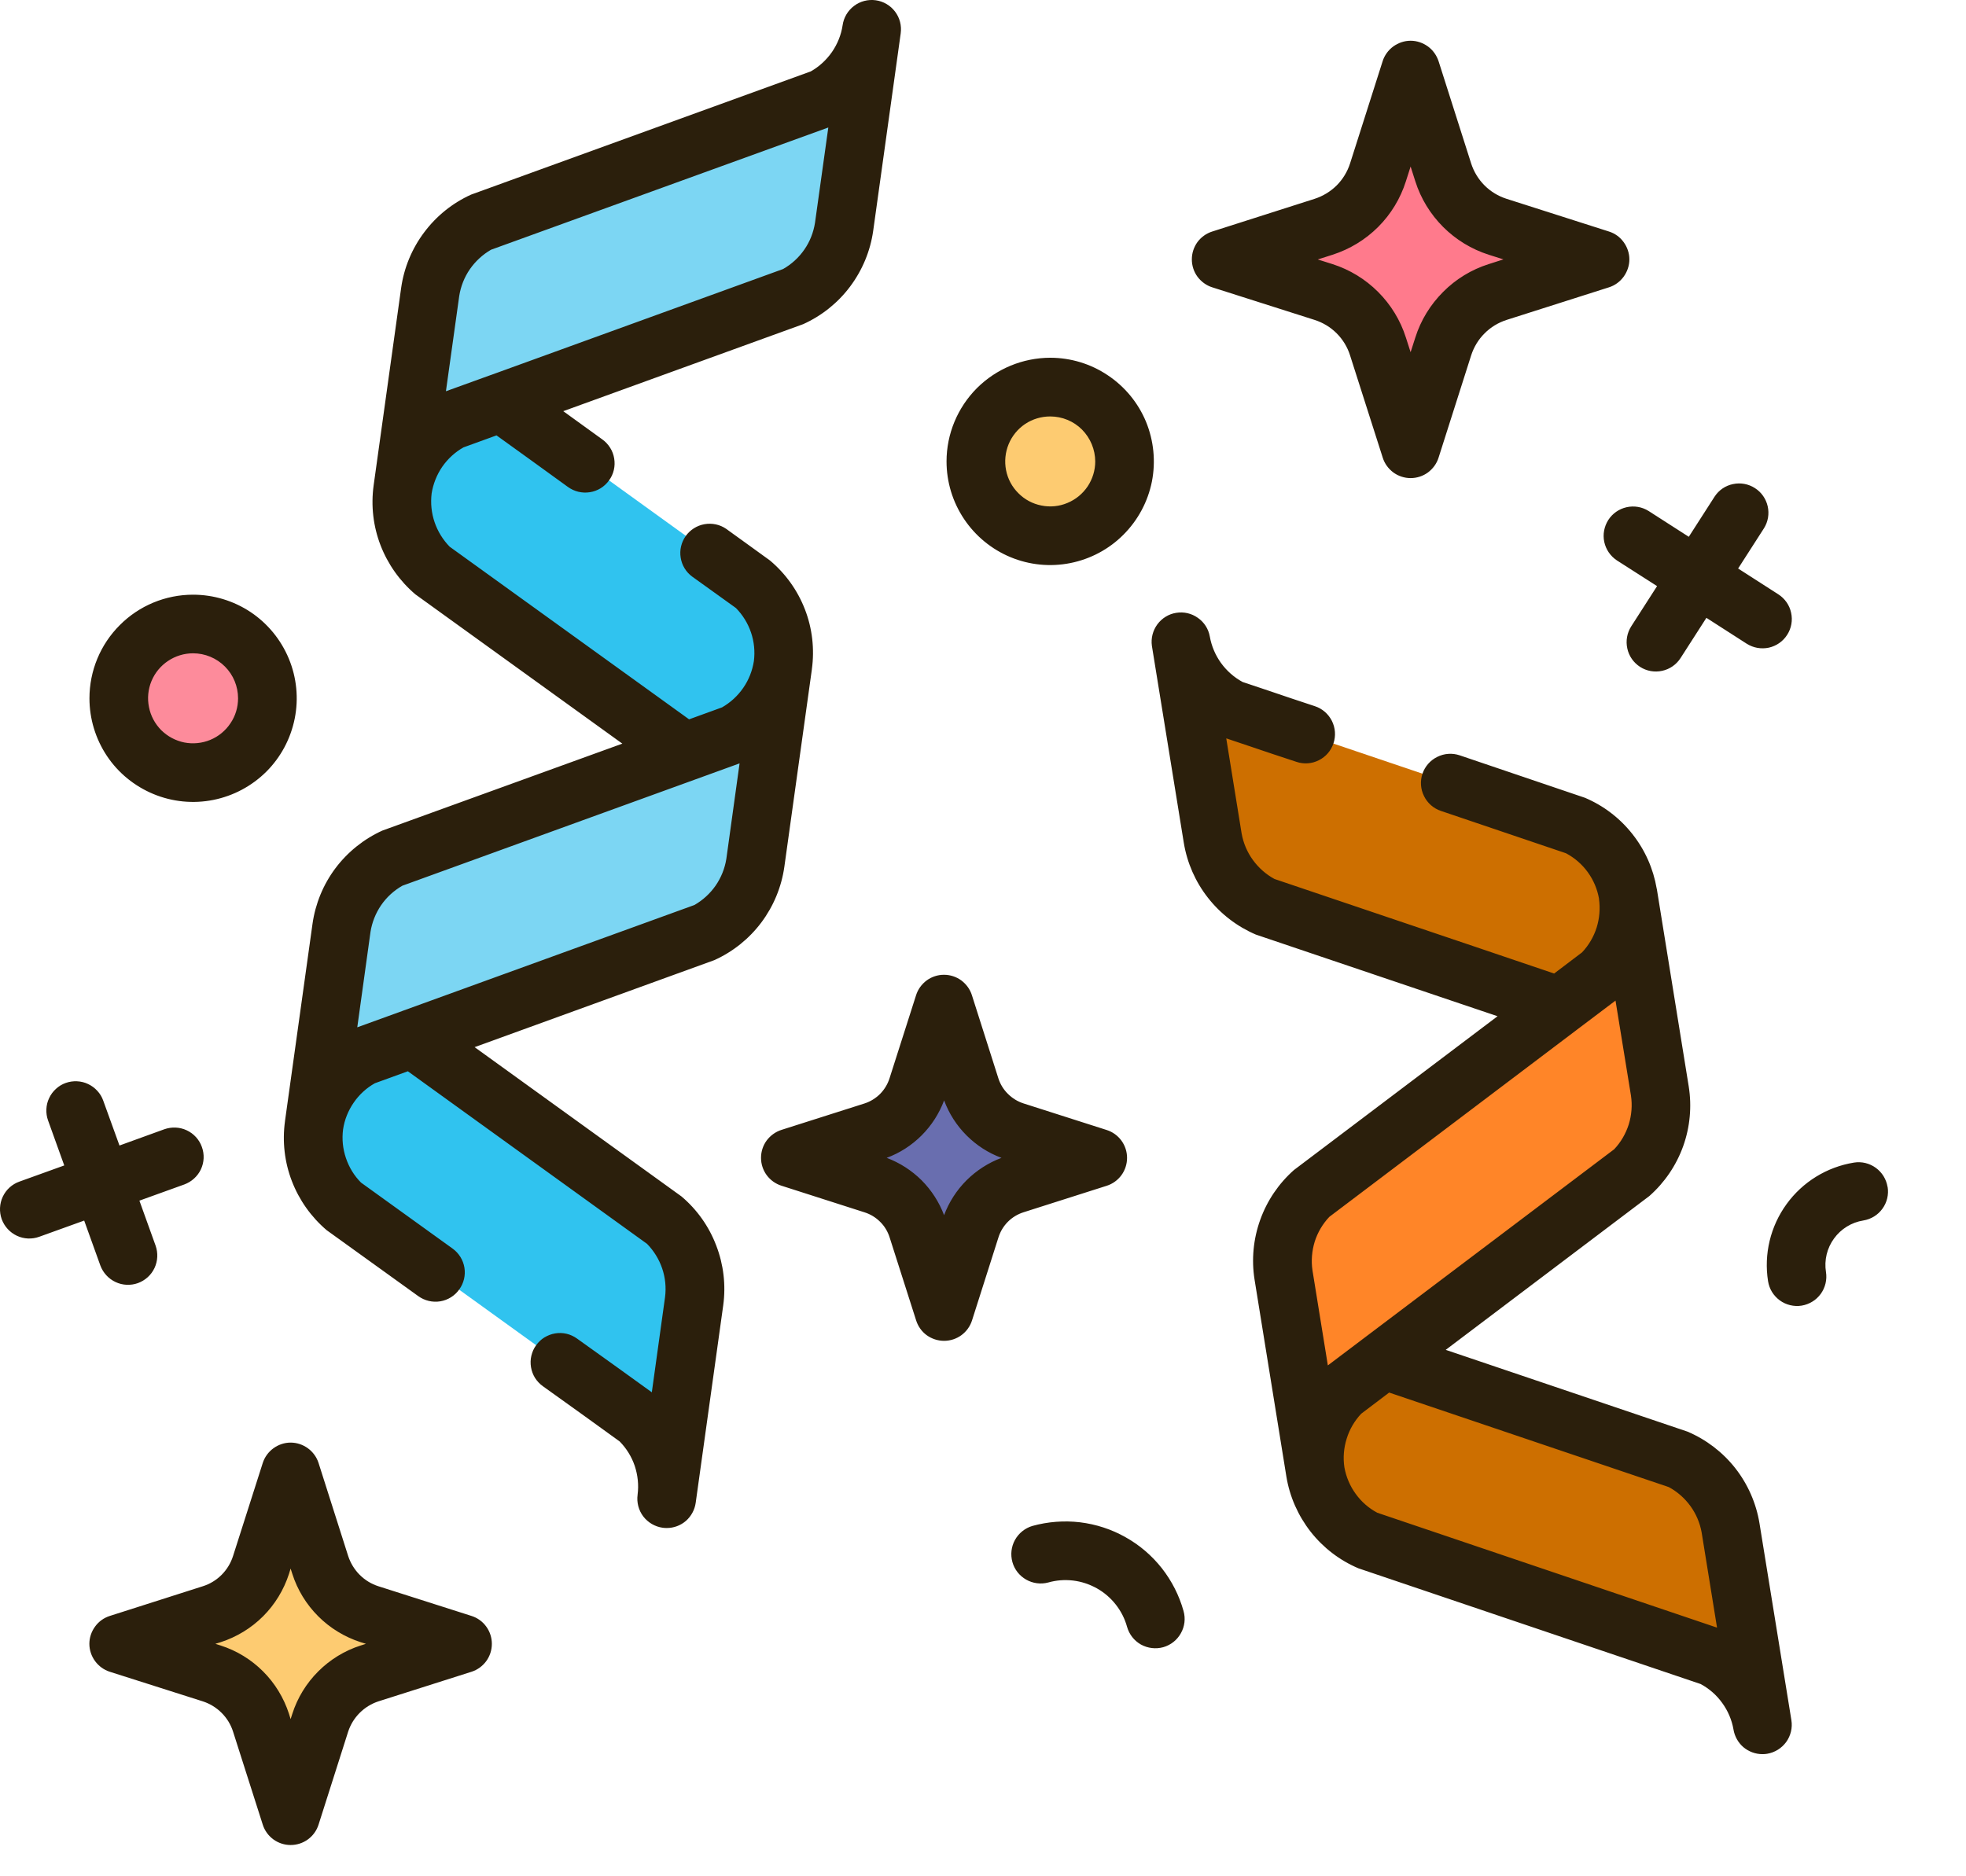 <svg xmlns="http://www.w3.org/2000/svg" width="22" height="21" viewBox="0 0 22 21" fill="none">
<path d="M8.425 6.539L5.149 4.174C5.023 4.061 4.927 3.92 4.869 3.762C4.811 3.604 4.792 3.434 4.814 3.267L4.506 5.479C4.483 5.645 4.502 5.815 4.561 5.973C4.619 6.131 4.715 6.272 4.84 6.385L8.118 8.75C8.243 8.863 8.339 9.004 8.397 9.162C8.456 9.32 8.475 9.49 8.452 9.657L8.761 7.446C8.783 7.279 8.764 7.109 8.705 6.951C8.647 6.793 8.551 6.652 8.425 6.539Z" fill="#30C3EF"/>
<path d="M8.876 3.32L5.076 4.698C4.924 4.772 4.793 4.882 4.694 5.018C4.595 5.154 4.53 5.312 4.506 5.478L4.814 3.267C4.839 3.101 4.903 2.943 5.003 2.807C5.102 2.671 5.233 2.561 5.384 2.487L9.184 1.109C9.335 1.035 9.466 0.925 9.566 0.789C9.665 0.653 9.729 0.495 9.754 0.329L9.445 2.539C9.421 2.706 9.356 2.864 9.257 3C9.158 3.136 9.027 3.246 8.876 3.32Z" fill="#7CD6F3"/>
<path d="M7.434 13.657L4.156 11.292C4.03 11.179 3.935 11.038 3.876 10.88C3.818 10.722 3.799 10.552 3.821 10.385L3.513 12.596C3.491 12.763 3.51 12.933 3.568 13.091C3.626 13.249 3.722 13.39 3.847 13.503L7.125 15.868C7.25 15.981 7.346 16.122 7.405 16.28C7.463 16.438 7.482 16.608 7.46 16.775L7.768 14.564C7.79 14.397 7.771 14.227 7.713 14.069C7.655 13.911 7.559 13.77 7.434 13.657Z" fill="#30C3EF"/>
<path d="M7.883 10.438L4.083 11.816C3.932 11.89 3.801 11.999 3.701 12.135C3.602 12.271 3.538 12.43 3.513 12.596L3.822 10.385C3.846 10.218 3.911 10.06 4.01 9.924C4.109 9.788 4.24 9.679 4.391 9.605L8.191 8.226C8.343 8.152 8.473 8.043 8.573 7.907C8.672 7.771 8.737 7.613 8.761 7.446L8.453 9.657C8.428 9.824 8.364 9.982 8.264 10.118C8.165 10.254 8.034 10.364 7.883 10.438Z" fill="#7CD6F3"/>
<path d="M15.307 17.242L19.136 18.537C19.289 18.608 19.422 18.715 19.524 18.849C19.627 18.982 19.695 19.139 19.723 19.305L19.366 17.101C19.338 16.935 19.27 16.779 19.168 16.645C19.066 16.511 18.932 16.404 18.779 16.334L14.95 15.039C14.797 14.968 14.663 14.861 14.561 14.727C14.459 14.594 14.391 14.437 14.363 14.271L14.719 16.475C14.747 16.641 14.815 16.798 14.918 16.931C15.02 17.065 15.154 17.172 15.307 17.242Z" fill="#CD6F00"/>
<path d="M14.158 10.148L17.988 11.443C18.141 11.514 18.274 11.62 18.377 11.754C18.479 11.888 18.547 12.045 18.575 12.211L18.219 10.007C18.191 9.841 18.123 9.684 18.02 9.55C17.918 9.417 17.785 9.31 17.632 9.239L13.802 7.944C13.649 7.873 13.515 7.766 13.413 7.632C13.311 7.499 13.243 7.342 13.215 7.176L13.571 9.38C13.599 9.546 13.667 9.703 13.769 9.837C13.872 9.971 14.005 10.077 14.158 10.148Z" fill="#CD6F00"/>
<path d="M14.678 13.357L17.903 10.92C18.026 10.805 18.118 10.661 18.173 10.502C18.228 10.343 18.243 10.173 18.217 10.006L18.573 12.21C18.599 12.376 18.584 12.546 18.529 12.706C18.474 12.865 18.381 13.008 18.259 13.124L15.034 15.561C14.911 15.676 14.818 15.82 14.764 15.979C14.709 16.138 14.694 16.309 14.72 16.475L14.363 14.271C14.338 14.105 14.353 13.934 14.407 13.775C14.462 13.616 14.555 13.473 14.678 13.357Z" fill="#FF8528"/>
<path d="M16.758 2.538C16.616 2.492 16.486 2.414 16.381 2.308C16.275 2.202 16.196 2.072 16.151 1.93L15.785 0.784L15.419 1.93C15.374 2.073 15.295 2.202 15.189 2.308C15.083 2.414 14.954 2.492 14.811 2.538L13.665 2.903L14.811 3.269C14.954 3.314 15.083 3.393 15.189 3.499C15.295 3.604 15.374 3.734 15.419 3.876L15.784 5.023L16.151 3.876C16.196 3.734 16.275 3.604 16.381 3.499C16.486 3.393 16.616 3.314 16.759 3.269L17.905 2.903L16.758 2.538Z" fill="#FF7A8C"/>
<path d="M11.354 12.663C11.238 12.626 11.133 12.562 11.047 12.476C10.961 12.39 10.897 12.285 10.86 12.17L10.564 11.24L10.268 12.17C10.231 12.285 10.167 12.39 10.081 12.476C9.995 12.562 9.89 12.626 9.774 12.663L8.844 12.959L9.774 13.256C9.89 13.292 9.995 13.357 10.081 13.442C10.167 13.528 10.231 13.633 10.268 13.749L10.564 14.679L10.86 13.749C10.897 13.633 10.961 13.528 11.047 13.442C11.133 13.357 11.238 13.293 11.354 13.256L12.284 12.959L11.354 12.663Z" fill="#696EAF"/>
<path d="M4.136 18.067C4.007 18.026 3.889 17.954 3.793 17.858C3.697 17.762 3.625 17.644 3.584 17.515L3.253 16.475L2.921 17.515C2.88 17.645 2.808 17.762 2.712 17.858C2.616 17.954 2.499 18.026 2.369 18.067L1.329 18.398L2.369 18.73C2.499 18.771 2.616 18.843 2.712 18.939C2.808 19.035 2.88 19.153 2.921 19.282L3.253 20.322L3.584 19.282C3.625 19.153 3.697 19.035 3.793 18.939C3.889 18.843 4.007 18.771 4.136 18.73L5.176 18.398L4.136 18.067Z" fill="#FDCB71"/>
<path d="M2.161 8.647C2.62 8.647 2.993 8.275 2.993 7.816C2.993 7.356 2.62 6.984 2.161 6.984C1.701 6.984 1.329 7.356 1.329 7.816C1.329 8.275 1.701 8.647 2.161 8.647Z" fill="#FD8B9B"/>
<path d="M11.752 5.996C12.211 5.996 12.584 5.624 12.584 5.164C12.584 4.705 12.211 4.333 11.752 4.333C11.293 4.333 10.92 4.705 10.92 5.164C10.92 5.624 11.293 5.996 11.752 5.996Z" fill="#FDCB71"/>
<path d="M7.994 10.746C8.202 10.652 8.383 10.507 8.52 10.324C8.656 10.142 8.745 9.928 8.777 9.702L9.085 7.492V7.49C9.116 7.265 9.09 7.034 9.008 6.822C8.926 6.609 8.791 6.42 8.616 6.273C8.475 6.17 8.307 6.05 8.126 5.919C8.055 5.87 7.968 5.852 7.883 5.867C7.798 5.882 7.723 5.93 7.673 6C7.624 6.07 7.603 6.156 7.617 6.241C7.63 6.326 7.676 6.402 7.745 6.453C7.926 6.582 8.092 6.702 8.235 6.805C8.311 6.882 8.369 6.976 8.404 7.079C8.439 7.182 8.45 7.292 8.436 7.4C8.419 7.507 8.379 7.61 8.317 7.699C8.255 7.789 8.174 7.863 8.08 7.917L7.711 8.051L5.032 6.119C4.956 6.041 4.898 5.947 4.863 5.844C4.828 5.741 4.817 5.632 4.83 5.524V5.523C4.847 5.416 4.888 5.313 4.949 5.224C5.011 5.135 5.092 5.06 5.187 5.007L5.556 4.873C5.805 5.052 6.077 5.248 6.355 5.45C6.39 5.475 6.43 5.494 6.472 5.504C6.514 5.514 6.558 5.516 6.6 5.509C6.643 5.503 6.684 5.487 6.721 5.465C6.758 5.442 6.79 5.412 6.815 5.377C6.841 5.342 6.859 5.303 6.869 5.26C6.879 5.218 6.88 5.175 6.873 5.132C6.866 5.089 6.851 5.048 6.828 5.012C6.805 4.975 6.775 4.943 6.74 4.918L6.303 4.602L8.988 3.628C9.196 3.534 9.377 3.389 9.513 3.207C9.65 3.024 9.739 2.81 9.771 2.585L10.079 0.374C10.091 0.287 10.069 0.2 10.016 0.13C9.964 0.061 9.886 0.015 9.8 0.003C9.713 -0.009 9.626 0.014 9.557 0.066C9.487 0.119 9.441 0.197 9.429 0.283C9.413 0.39 9.372 0.492 9.31 0.582C9.248 0.671 9.167 0.746 9.073 0.799L5.272 2.178C5.064 2.272 4.884 2.417 4.747 2.6C4.61 2.782 4.521 2.996 4.489 3.222L4.181 5.433C4.15 5.659 4.176 5.889 4.258 6.102C4.34 6.315 4.474 6.504 4.648 6.652L6.964 8.323L4.279 9.296C4.072 9.39 3.891 9.535 3.754 9.717C3.617 9.9 3.529 10.114 3.497 10.34L3.189 12.548V12.55C3.158 12.776 3.184 13.006 3.266 13.219C3.348 13.432 3.482 13.621 3.656 13.769L4.681 14.507C4.752 14.558 4.84 14.579 4.926 14.565C5.012 14.551 5.089 14.503 5.139 14.432C5.19 14.362 5.211 14.274 5.197 14.188C5.183 14.102 5.135 14.025 5.064 13.974L4.04 13.236C3.963 13.159 3.906 13.065 3.871 12.961C3.836 12.858 3.825 12.749 3.839 12.641C3.855 12.533 3.896 12.431 3.958 12.341C4.019 12.252 4.1 12.177 4.195 12.124L4.564 11.99C5.427 12.613 6.591 13.453 7.241 13.922C7.317 14 7.375 14.094 7.41 14.197C7.445 14.3 7.456 14.41 7.442 14.518L7.294 15.583C7.065 15.417 6.774 15.208 6.456 14.981C6.421 14.956 6.382 14.938 6.34 14.928C6.298 14.918 6.254 14.917 6.212 14.924C6.169 14.931 6.129 14.947 6.092 14.969C6.055 14.992 6.024 15.022 5.999 15.057C5.973 15.092 5.956 15.132 5.946 15.174C5.936 15.216 5.935 15.259 5.942 15.302C5.949 15.344 5.964 15.385 5.987 15.422C6.01 15.458 6.04 15.49 6.075 15.515C6.402 15.749 6.702 15.964 6.934 16.133C7.01 16.21 7.068 16.304 7.103 16.407C7.137 16.51 7.149 16.62 7.135 16.727V16.729C7.123 16.815 7.146 16.903 7.198 16.972C7.251 17.041 7.329 17.087 7.415 17.099C7.43 17.101 7.445 17.102 7.461 17.102C7.54 17.102 7.616 17.074 7.676 17.022C7.735 16.97 7.774 16.898 7.785 16.82L8.093 14.61C8.124 14.384 8.097 14.153 8.015 13.941C7.934 13.727 7.8 13.538 7.626 13.391C7.063 12.985 6.115 12.3 5.311 11.72L7.994 10.746ZM5.139 3.312C5.156 3.205 5.196 3.103 5.258 3.013C5.32 2.924 5.401 2.849 5.495 2.795L9.269 1.427L9.12 2.494C9.103 2.601 9.063 2.704 9.001 2.793C8.939 2.883 8.858 2.957 8.763 3.011L5.494 4.197H5.493L4.99 4.379L5.139 3.312ZM7.771 10.129L4.505 11.314L4.5 11.316L3.998 11.498L4.146 10.43C4.163 10.323 4.204 10.22 4.265 10.131C4.327 10.041 4.408 9.967 4.503 9.913L8.276 8.544L8.128 9.612C8.111 9.72 8.07 9.822 8.008 9.912C7.946 10.001 7.865 10.075 7.771 10.129ZM20.046 19.252L19.689 17.049C19.652 16.824 19.559 16.612 19.418 16.432C19.277 16.253 19.093 16.112 18.883 16.023L16.178 15.108L18.457 13.386C18.628 13.235 18.758 13.043 18.835 12.829C18.912 12.614 18.933 12.383 18.897 12.158L18.541 9.954C18.541 9.952 18.54 9.949 18.539 9.946C18.501 9.723 18.408 9.513 18.267 9.335C18.127 9.157 17.944 9.017 17.736 8.929L16.335 8.454C16.252 8.426 16.162 8.432 16.084 8.471C16.006 8.509 15.946 8.577 15.918 8.659C15.89 8.742 15.896 8.832 15.935 8.91C15.973 8.988 16.041 9.048 16.124 9.076L17.524 9.55C17.62 9.601 17.703 9.673 17.767 9.761C17.831 9.849 17.874 9.95 17.893 10.057V10.061C17.908 10.168 17.899 10.278 17.867 10.381C17.834 10.485 17.779 10.579 17.704 10.659L17.391 10.896L16.559 10.614C15.722 10.331 14.826 10.028 14.262 9.838C14.166 9.786 14.084 9.713 14.02 9.625C13.956 9.537 13.913 9.435 13.894 9.328L13.722 8.264L13.975 8.349C14.137 8.404 14.317 8.465 14.508 8.527C14.59 8.555 14.681 8.548 14.758 8.509C14.836 8.47 14.895 8.402 14.922 8.319C14.95 8.236 14.943 8.146 14.904 8.068C14.865 7.991 14.797 7.931 14.714 7.904C14.525 7.842 14.347 7.782 14.186 7.727L13.905 7.633C13.809 7.581 13.727 7.508 13.663 7.42C13.6 7.332 13.557 7.231 13.538 7.124C13.523 7.039 13.475 6.964 13.404 6.915C13.334 6.865 13.247 6.845 13.162 6.859C13.078 6.872 13.002 6.919 12.951 6.988C12.9 7.058 12.878 7.144 12.89 7.229L13.247 9.433C13.284 9.658 13.377 9.87 13.518 10.049C13.659 10.229 13.843 10.37 14.053 10.46C14.617 10.65 15.513 10.953 16.349 11.236L16.758 11.374L14.48 13.095C14.309 13.246 14.179 13.438 14.102 13.653C14.025 13.867 14.003 14.098 14.039 14.323L14.395 16.527C14.432 16.752 14.526 16.964 14.666 17.143C14.807 17.323 14.991 17.464 15.201 17.553L19.03 18.848C19.126 18.899 19.209 18.972 19.272 19.06C19.336 19.148 19.379 19.249 19.398 19.356V19.357C19.411 19.434 19.45 19.504 19.509 19.555C19.569 19.605 19.644 19.633 19.722 19.633C19.739 19.633 19.757 19.632 19.774 19.629C19.86 19.615 19.937 19.567 19.988 19.497C20.039 19.426 20.06 19.338 20.046 19.253L20.046 19.252ZM14.876 13.619L17.637 11.532C17.64 11.53 17.643 11.528 17.646 11.525L18.078 11.199L18.251 12.263C18.267 12.371 18.258 12.481 18.226 12.585C18.193 12.688 18.138 12.784 18.063 12.863L14.859 15.282L14.687 14.219C14.671 14.111 14.68 14.001 14.712 13.897C14.745 13.793 14.801 13.698 14.876 13.619ZM15.412 16.931C15.316 16.88 15.233 16.807 15.17 16.719C15.106 16.631 15.063 16.529 15.044 16.422C15.028 16.315 15.037 16.205 15.07 16.101C15.102 15.997 15.158 15.902 15.232 15.823L15.545 15.586L18.674 16.644C18.769 16.695 18.852 16.768 18.916 16.856C18.98 16.944 19.023 17.046 19.042 17.153L19.214 18.217L15.412 16.931ZM13.566 3.216L14.712 3.581C14.805 3.611 14.889 3.662 14.958 3.731C15.026 3.799 15.078 3.884 15.107 3.976L15.473 5.122C15.494 5.189 15.536 5.246 15.592 5.288C15.648 5.329 15.716 5.351 15.785 5.351C15.855 5.351 15.923 5.329 15.979 5.288C16.035 5.246 16.077 5.189 16.098 5.122L16.463 3.976C16.493 3.884 16.544 3.799 16.613 3.731C16.681 3.662 16.766 3.611 16.858 3.581L18.004 3.216C18.071 3.195 18.128 3.153 18.169 3.097C18.21 3.04 18.233 2.973 18.233 2.903C18.233 2.834 18.21 2.766 18.169 2.71C18.128 2.653 18.071 2.612 18.004 2.591L16.858 2.225C16.765 2.195 16.681 2.144 16.613 2.076C16.544 2.007 16.493 1.923 16.463 1.831L16.098 0.685C16.076 0.619 16.035 0.561 15.979 0.52C15.922 0.479 15.855 0.456 15.785 0.456C15.715 0.456 15.648 0.479 15.591 0.52C15.535 0.561 15.493 0.619 15.472 0.685L15.107 1.831C15.077 1.923 15.026 2.007 14.957 2.076C14.888 2.144 14.804 2.195 14.712 2.225L13.566 2.591C13.499 2.612 13.442 2.653 13.4 2.709C13.359 2.766 13.337 2.833 13.337 2.903C13.337 2.973 13.359 3.041 13.4 3.097C13.442 3.153 13.499 3.195 13.566 3.216H13.566ZM14.912 2.851C15.104 2.789 15.279 2.683 15.422 2.54C15.565 2.397 15.671 2.222 15.732 2.03L15.785 1.864L15.838 2.03C15.899 2.222 16.006 2.397 16.149 2.54C16.292 2.683 16.466 2.789 16.659 2.851L16.824 2.903L16.659 2.956C16.466 3.017 16.291 3.124 16.149 3.267C16.006 3.41 15.899 3.584 15.838 3.777L15.785 3.942L15.732 3.777C15.671 3.585 15.564 3.41 15.421 3.267C15.278 3.124 15.104 3.018 14.911 2.956L14.746 2.904L14.912 2.851ZM12.383 13.272C12.45 13.251 12.508 13.209 12.549 13.153C12.59 13.097 12.612 13.029 12.612 12.959C12.612 12.89 12.59 12.822 12.549 12.766C12.508 12.71 12.45 12.668 12.383 12.647L11.454 12.35C11.388 12.329 11.328 12.292 11.279 12.243C11.23 12.195 11.193 12.135 11.172 12.069L10.876 11.139C10.855 11.072 10.813 11.015 10.757 10.973C10.701 10.932 10.633 10.91 10.563 10.91C10.494 10.91 10.426 10.932 10.37 10.973C10.314 11.015 10.272 11.072 10.251 11.139L9.954 12.069C9.933 12.135 9.897 12.194 9.849 12.243C9.8 12.292 9.74 12.329 9.675 12.35L8.745 12.646C8.679 12.667 8.621 12.709 8.579 12.765C8.538 12.821 8.516 12.889 8.516 12.959C8.516 13.028 8.538 13.096 8.579 13.152C8.621 13.209 8.679 13.25 8.745 13.271L9.675 13.569C9.741 13.59 9.8 13.626 9.849 13.675C9.898 13.723 9.934 13.783 9.955 13.849L10.252 14.779C10.273 14.845 10.314 14.903 10.37 14.944C10.427 14.985 10.495 15.007 10.564 15.007C10.634 15.007 10.702 14.985 10.758 14.944C10.814 14.903 10.856 14.845 10.877 14.779L11.173 13.849C11.194 13.783 11.23 13.723 11.279 13.674C11.328 13.625 11.388 13.589 11.454 13.568L12.383 13.272ZM10.565 13.602C10.51 13.455 10.424 13.322 10.313 13.21C10.202 13.1 10.069 13.014 9.922 12.959C10.069 12.905 10.202 12.819 10.313 12.708C10.424 12.597 10.51 12.463 10.565 12.316C10.619 12.463 10.705 12.597 10.816 12.708C10.927 12.819 11.06 12.905 11.207 12.959C11.06 13.014 10.927 13.1 10.816 13.21C10.704 13.322 10.619 13.455 10.564 13.602H10.565ZM5.276 18.086L4.235 17.754C4.156 17.729 4.084 17.685 4.025 17.626C3.966 17.567 3.922 17.494 3.896 17.415L3.565 16.375C3.544 16.309 3.502 16.251 3.446 16.21C3.39 16.169 3.322 16.146 3.252 16.146C3.183 16.146 3.115 16.169 3.059 16.21C3.003 16.251 2.961 16.309 2.94 16.375L2.608 17.415C2.583 17.494 2.539 17.567 2.48 17.626C2.421 17.685 2.349 17.729 2.269 17.754L1.229 18.086C1.163 18.107 1.105 18.148 1.064 18.205C1.023 18.261 1 18.329 1 18.398C1 18.468 1.023 18.536 1.064 18.592C1.105 18.648 1.163 18.69 1.229 18.711L2.269 19.042C2.349 19.068 2.421 19.112 2.48 19.171C2.539 19.23 2.583 19.302 2.608 19.381L2.94 20.421C2.961 20.488 3.003 20.546 3.059 20.587C3.115 20.628 3.183 20.65 3.252 20.65C3.322 20.65 3.39 20.628 3.446 20.587C3.502 20.546 3.544 20.488 3.565 20.421L3.896 19.381C3.922 19.302 3.966 19.23 4.025 19.171C4.084 19.112 4.156 19.068 4.235 19.042L5.276 18.711C5.342 18.69 5.4 18.648 5.441 18.592C5.482 18.536 5.504 18.468 5.504 18.398C5.504 18.329 5.482 18.261 5.441 18.205C5.4 18.148 5.342 18.107 5.276 18.086ZM4.036 18.417C3.857 18.474 3.694 18.574 3.561 18.707C3.428 18.84 3.328 19.003 3.271 19.182L3.252 19.241L3.234 19.182C3.176 19.003 3.077 18.84 2.944 18.707C2.811 18.574 2.648 18.474 2.469 18.417L2.41 18.398L2.469 18.38C2.648 18.322 2.811 18.223 2.944 18.09C3.077 17.957 3.176 17.794 3.234 17.615L3.252 17.556L3.271 17.615C3.328 17.794 3.428 17.957 3.561 18.09C3.694 18.223 3.857 18.322 4.036 18.38L4.095 18.398L4.036 18.417ZM0.942 13.661L0.44 13.842C0.358 13.872 0.267 13.868 0.189 13.831C0.11 13.794 0.049 13.727 0.019 13.645C-0.01 13.563 -0.006 13.473 0.031 13.394C0.068 13.315 0.135 13.254 0.217 13.225L0.719 13.044L0.538 12.541C0.523 12.5 0.517 12.457 0.519 12.414C0.521 12.371 0.531 12.329 0.55 12.29C0.568 12.251 0.594 12.216 0.626 12.187C0.657 12.158 0.695 12.135 0.735 12.121C0.776 12.106 0.819 12.1 0.862 12.102C0.905 12.104 0.947 12.114 0.986 12.133C1.025 12.151 1.06 12.177 1.089 12.209C1.118 12.24 1.141 12.278 1.155 12.318L1.337 12.821L1.839 12.639C1.921 12.61 2.012 12.614 2.09 12.651C2.169 12.688 2.23 12.755 2.259 12.837C2.289 12.919 2.285 13.009 2.248 13.088C2.211 13.166 2.144 13.227 2.062 13.257L1.56 13.438L1.741 13.941C1.77 14.023 1.766 14.113 1.729 14.192C1.692 14.271 1.625 14.331 1.543 14.361C1.462 14.39 1.371 14.386 1.293 14.349C1.214 14.312 1.153 14.245 1.123 14.164L0.942 13.661ZM18.254 7.01L18.543 6.56L18.093 6.272C18.021 6.224 17.97 6.15 17.952 6.065C17.934 5.981 17.951 5.893 17.997 5.82C18.044 5.747 18.117 5.696 18.202 5.677C18.286 5.658 18.375 5.673 18.448 5.719L18.898 6.008L19.187 5.558C19.234 5.486 19.308 5.435 19.393 5.418C19.477 5.4 19.566 5.416 19.638 5.463C19.711 5.509 19.762 5.583 19.781 5.667C19.8 5.751 19.785 5.84 19.739 5.913L19.45 6.363L19.9 6.652C19.973 6.699 20.025 6.773 20.043 6.858C20.062 6.943 20.046 7.032 19.999 7.105C19.952 7.179 19.878 7.23 19.793 7.249C19.707 7.267 19.619 7.251 19.545 7.204L19.095 6.915L18.806 7.365C18.759 7.438 18.685 7.49 18.6 7.508C18.515 7.527 18.426 7.511 18.353 7.464C18.28 7.417 18.228 7.343 18.21 7.258C18.191 7.172 18.207 7.084 18.254 7.01ZM21.123 13.284C21.137 13.37 21.116 13.458 21.065 13.528C21.014 13.599 20.937 13.646 20.851 13.66C20.719 13.681 20.601 13.754 20.523 13.862C20.444 13.97 20.412 14.105 20.433 14.237C20.44 14.279 20.438 14.323 20.428 14.365C20.418 14.407 20.4 14.446 20.375 14.481C20.349 14.516 20.318 14.546 20.281 14.568C20.244 14.591 20.203 14.606 20.161 14.613C20.118 14.62 20.075 14.618 20.033 14.608C19.991 14.598 19.951 14.58 19.916 14.554C19.882 14.529 19.852 14.497 19.829 14.46C19.807 14.424 19.792 14.383 19.785 14.34C19.737 14.037 19.811 13.726 19.992 13.477C20.172 13.228 20.444 13.061 20.747 13.012C20.833 12.998 20.921 13.02 20.991 13.071C21.061 13.122 21.108 13.198 21.122 13.284H21.123ZM13.244 18.031C13.268 18.115 13.257 18.205 13.214 18.28C13.172 18.356 13.101 18.412 13.017 18.436C12.933 18.459 12.843 18.448 12.767 18.406C12.691 18.363 12.636 18.292 12.612 18.208C12.587 18.117 12.544 18.033 12.486 17.959C12.428 17.885 12.356 17.823 12.274 17.777C12.191 17.731 12.101 17.701 12.008 17.69C11.914 17.679 11.82 17.686 11.729 17.712C11.646 17.734 11.557 17.722 11.482 17.679C11.407 17.636 11.352 17.566 11.329 17.483C11.306 17.399 11.316 17.311 11.358 17.235C11.4 17.16 11.469 17.104 11.552 17.079C11.726 17.031 11.907 17.017 12.086 17.038C12.265 17.06 12.438 17.116 12.595 17.205C12.753 17.293 12.891 17.412 13.002 17.553C13.113 17.695 13.196 17.858 13.244 18.031ZM1.001 7.816C1.001 8.045 1.069 8.269 1.196 8.46C1.323 8.651 1.505 8.799 1.717 8.887C1.929 8.975 2.162 8.998 2.387 8.953C2.612 8.908 2.818 8.798 2.981 8.636C3.143 8.474 3.253 8.267 3.298 8.042C3.343 7.817 3.32 7.584 3.232 7.372C3.144 7.16 2.996 6.979 2.805 6.851C2.614 6.724 2.39 6.656 2.16 6.656C1.853 6.656 1.558 6.778 1.341 6.996C1.123 7.213 1.001 7.508 1.001 7.816ZM2.664 7.816C2.664 7.915 2.635 8.013 2.579 8.095C2.524 8.178 2.445 8.243 2.353 8.281C2.261 8.319 2.16 8.329 2.062 8.31C1.964 8.29 1.875 8.242 1.804 8.172C1.734 8.101 1.686 8.012 1.667 7.914C1.647 7.816 1.657 7.715 1.695 7.623C1.733 7.531 1.798 7.452 1.881 7.397C1.963 7.342 2.061 7.312 2.16 7.312C2.294 7.312 2.422 7.365 2.517 7.46C2.611 7.554 2.664 7.682 2.664 7.816H2.664ZM10.592 5.164C10.592 5.394 10.66 5.618 10.788 5.809C10.915 5.999 11.096 6.148 11.308 6.236C11.52 6.324 11.753 6.347 11.978 6.302C12.203 6.257 12.41 6.147 12.572 5.984C12.734 5.822 12.845 5.615 12.89 5.39C12.934 5.165 12.911 4.932 12.824 4.72C12.736 4.508 12.587 4.327 12.396 4.2C12.206 4.072 11.981 4.004 11.752 4.004C11.444 4.005 11.15 4.127 10.932 4.344C10.715 4.562 10.592 4.857 10.592 5.164ZM12.256 5.164C12.256 5.264 12.226 5.361 12.171 5.444C12.115 5.527 12.037 5.591 11.945 5.629C11.853 5.668 11.751 5.678 11.654 5.658C11.556 5.639 11.466 5.591 11.396 5.52C11.325 5.45 11.277 5.36 11.258 5.262C11.239 5.165 11.249 5.063 11.287 4.971C11.325 4.879 11.389 4.801 11.472 4.745C11.555 4.69 11.652 4.661 11.752 4.661C11.886 4.661 12.014 4.714 12.108 4.808C12.202 4.903 12.255 5.031 12.256 5.164Z" fill="#2B1F0C"/>
</svg>